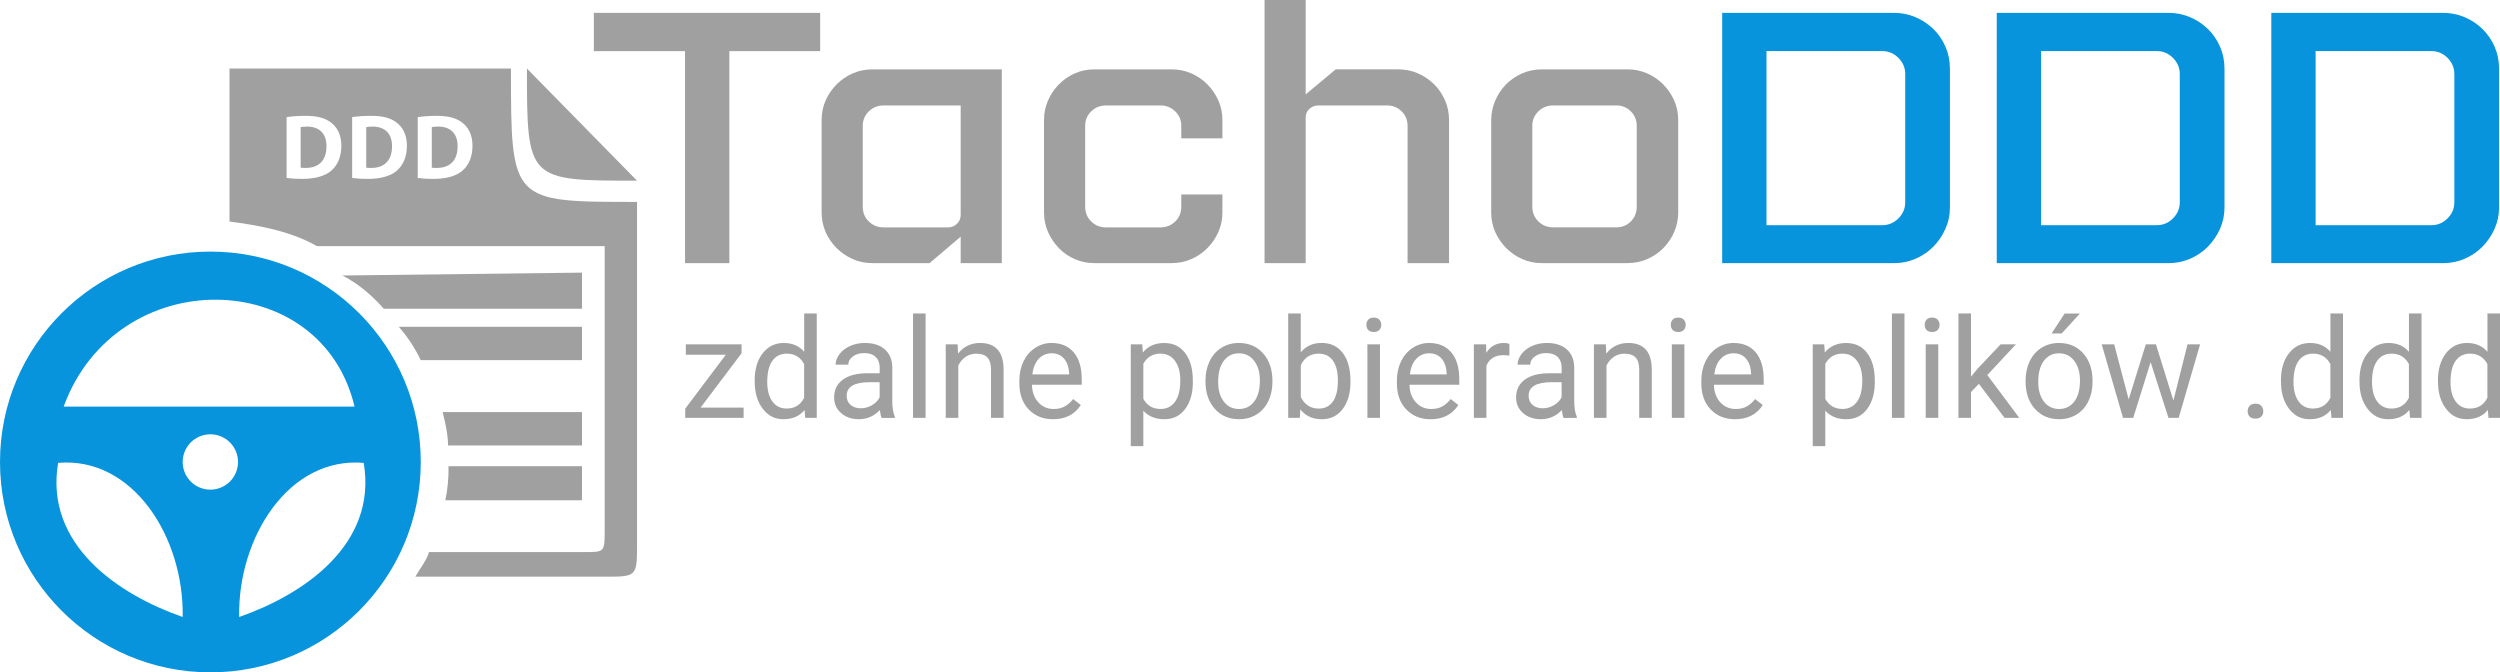 <?xml version="1.0" encoding="UTF-8"?><svg id="Layer_2" xmlns="http://www.w3.org/2000/svg" viewBox="0 0 915 246.08"><defs><style>.cls-1{fill:#a0a0a1;}.cls-2{fill:#0794dc;}</style></defs><g id="Layer_1-2"><g><path class="cls-1" d="M233.15,66.13c-40.15,0-40.29-.04-40.29-41.04l40.29,41.04Z"/><path class="cls-2" d="M77,92.08C34.47,92.08,0,126.56,0,169.08s34.47,77,77,77,77-34.47,77-77-34.47-77-77-77Zm52.77,56.74H23.3c19.25-52.68,94.22-51.67,106.47,0Zm-108.5,20.59c27.36-2.36,46.12,27.2,45.59,56.41-23.3-8.11-50.66-26.34-45.59-56.41Zm55.72,9.8c-5.6,0-10.13-4.54-10.13-10.13s4.54-10.13,10.13-10.13,10.13,4.54,10.13,10.13-4.54,10.13-10.13,10.13Zm10.54,46.61c-.53-29.21,18.24-58.76,45.59-56.41,5.07,30.06-22.29,48.3-45.59,56.41Z"/><path class="cls-1" d="M213.01,99.78v13.21h-72.59c-2.42-2.9-8.42-8.9-15.16-12.16l87.75-1.05Z"/><path class="cls-1" d="M213.01,119.6v12.22h-59.01c-2.35-4.87-5-8.73-8.05-12.22h67.06Z"/><path class="cls-1" d="M213.01,150.82v12.22h-49.01c0-4.95-2-12.22-2-12.22h51.01Z"/><path class="cls-1" d="M213,170.64v12.45h-50c.85-4.15,1.24-8.3,1.16-12.45h48.84Z"/><g><path class="cls-1" d="M160.36,46.33c-1.14,0-1.88,.1-2.32,.2v14.83c.44,.1,1.14,.1,1.78,.1,4.64,.03,7.67-2.52,7.67-7.94,.03-4.71-2.72-7.2-7.13-7.2Z"/><path class="cls-1" d="M112.36,46.33c-1.14,0-1.88,.1-2.32,.2v14.83c.44,.1,1.14,.1,1.78,.1,4.64,.03,7.67-2.52,7.67-7.94,.03-4.71-2.72-7.2-7.13-7.2Z"/><path class="cls-1" d="M187,25.08H84v56c8.39,1.14,21.43,2.95,32,9h105.31v104.66c0,7.34-.31,7.32-7.32,7.32h-57c-.68,2.73-3.09,5.76-4.99,9.01h69.31c11.69,0,11.85,0,11.85-11.85V73.9c-46.15,0-46.15,.18-46.15-48.82ZM121.17,62.54c-2.39,1.98-6.02,2.93-10.46,2.93-2.66,0-4.54-.17-5.82-.34v-22.26c1.88-.3,4.34-.47,6.93-.47,4.3,0,7.1,.77,9.28,2.42,2.35,1.75,3.83,4.54,3.83,8.54,0,4.34-1.58,7.33-3.77,9.18Zm24,0c-2.39,1.98-6.02,2.93-10.46,2.93-2.66,0-4.54-.17-5.82-.34v-22.26c1.88-.3,4.34-.47,6.93-.47,4.3,0,7.1,.77,9.28,2.42,2.35,1.75,3.83,4.54,3.83,8.54,0,4.34-1.58,7.33-3.77,9.18Zm24,0c-2.39,1.98-6.02,2.93-10.46,2.93-2.66,0-4.54-.17-5.82-.34v-22.26c1.88-.3,4.34-.47,6.93-.47,4.3,0,7.1,.77,9.28,2.42,2.35,1.75,3.83,4.54,3.83,8.54,0,4.34-1.58,7.33-3.77,9.18Z"/><path class="cls-1" d="M136.36,46.33c-1.14,0-1.88,.1-2.32,.2v14.83c.44,.1,1.14,.1,1.78,.1,4.64,.03,7.67-2.52,7.67-7.94,.03-4.71-2.72-7.2-7.13-7.2Z"/></g><path class="cls-1" d="M300.19,18.71h-33.24V96.3h-16.23V18.71h-33.37V4.71h82.83v14Z"/><path class="cls-1" d="M319.29,96.3c-2.62,0-5.04-.5-7.26-1.5-2.22-1-4.19-2.35-5.89-4.06s-3.03-3.66-3.99-5.89c-.96-2.22-1.44-4.6-1.44-7.13V43.97c0-2.62,.5-5.04,1.5-7.26,1-2.22,2.35-4.19,4.06-5.89s3.66-3.03,5.89-3.99c2.22-.96,4.6-1.44,7.13-1.44h47.37V96.3h-15.05v-9.68l-11.38,9.68h-20.94Zm27.74-13.08c1.22,0,2.29-.44,3.21-1.31,.92-.87,1.37-1.96,1.37-3.27V38.6h-28.26c-2.09,0-3.88,.72-5.36,2.16-1.48,1.44-2.22,3.21-2.22,5.3v29.57c0,2.18,.74,3.99,2.22,5.43,1.48,1.44,3.27,2.16,5.36,2.16h23.68Z"/><path class="cls-1" d="M400.55,96.3c-2.53,0-4.91-.48-7.13-1.44-2.22-.96-4.17-2.29-5.82-3.99-1.66-1.7-2.99-3.66-3.99-5.89-1-2.22-1.5-4.65-1.5-7.26V43.97c0-2.53,.48-4.91,1.44-7.13,.96-2.22,2.27-4.19,3.93-5.89,1.66-1.7,3.6-3.05,5.82-4.06,2.22-1,4.65-1.5,7.26-1.5h28.26c2.53,0,4.91,.48,7.13,1.44,2.22,.96,4.19,2.29,5.89,3.99s3.05,3.66,4.06,5.89c1,2.22,1.5,4.65,1.5,7.26v6.67h-15.05v-4.58c0-2.09-.74-3.86-2.22-5.3-1.48-1.44-3.27-2.16-5.36-2.16h-20.02c-2.09,0-3.88,.72-5.36,2.16-1.48,1.44-2.22,3.21-2.22,5.3v29.57c0,2.18,.74,3.99,2.22,5.43,1.48,1.44,3.27,2.16,5.36,2.16h20.02c2.09,0,3.88-.72,5.36-2.16,1.48-1.44,2.22-3.25,2.22-5.43v-4.45h15.05v6.54c0,2.62-.5,5.04-1.5,7.26-1,2.22-2.35,4.19-4.06,5.89s-3.66,3.03-5.89,3.99c-2.22,.96-4.6,1.44-7.13,1.44h-28.26Z"/><path class="cls-1" d="M477.88,96.3h-15.05V0h15.05V34.54l10.99-9.16h22.9c2.53,0,4.91,.48,7.13,1.44,2.22,.96,4.19,2.27,5.89,3.93,1.7,1.66,3.05,3.62,4.06,5.89,1,2.27,1.5,4.71,1.5,7.33v52.34h-15.18V46.06c0-2.09-.72-3.86-2.16-5.3s-3.21-2.16-5.3-2.16h-25.25c-1.22,0-2.29,.42-3.21,1.24-.92,.83-1.37,1.9-1.37,3.21v53.26Z"/><path class="cls-1" d="M595.64,25.38c2.53,0,4.91,.48,7.13,1.44,2.22,.96,4.19,2.29,5.89,3.99s3.05,3.66,4.06,5.89c1,2.22,1.5,4.65,1.5,7.26v33.76c0,2.53-.48,4.91-1.44,7.13-.96,2.22-2.27,4.19-3.93,5.89-1.66,1.7-3.62,3.05-5.89,4.06-2.27,1-4.71,1.5-7.33,1.5h-31.4c-2.44,0-4.78-.48-7-1.44-2.22-.96-4.19-2.29-5.89-3.99s-3.05-3.66-4.06-5.89c-1-2.22-1.5-4.65-1.5-7.26V43.97c0-2.44,.48-4.8,1.44-7.07,.96-2.27,2.27-4.25,3.93-5.95,1.66-1.7,3.62-3.05,5.89-4.06,2.27-1,4.67-1.5,7.2-1.5h31.4Zm3.4,20.67c0-2.09-.72-3.86-2.16-5.3s-3.21-2.16-5.3-2.16h-23.16c-2.09,0-3.88,.72-5.37,2.16-1.48,1.44-2.22,3.21-2.22,5.3v29.57c0,2.18,.74,3.99,2.22,5.43,1.48,1.44,3.27,2.16,5.37,2.16h23.16c2.09,0,3.86-.72,5.3-2.16,1.44-1.44,2.16-3.25,2.16-5.43v-29.57Z"/><path class="cls-2" d="M713.67,76.02c0,2.71-.55,5.28-1.63,7.72-1.09,2.44-2.55,4.6-4.38,6.48-1.83,1.88-3.99,3.36-6.48,4.45-2.49,1.09-5.12,1.64-7.92,1.64h-62.94V4.71h62.94c2.7,0,5.3,.52,7.79,1.57,2.49,1.05,4.67,2.49,6.54,4.32,1.88,1.83,3.36,3.99,4.45,6.48,1.09,2.49,1.63,5.17,1.63,8.05v50.9Zm-16.36-48.94c0-2.27-.83-4.23-2.49-5.89-1.66-1.66-3.62-2.49-5.89-2.49h-42.39v63.72h42.39c2.27,0,4.23-.83,5.89-2.49,1.66-1.66,2.49-3.62,2.49-5.89V27.09Z"/><path class="cls-2" d="M814.16,76.02c0,2.71-.55,5.28-1.63,7.72-1.09,2.44-2.55,4.6-4.38,6.48-1.83,1.88-3.99,3.36-6.48,4.45-2.49,1.09-5.12,1.64-7.92,1.64h-62.94V4.71h62.94c2.7,0,5.3,.52,7.79,1.57,2.49,1.05,4.67,2.49,6.54,4.32,1.88,1.83,3.36,3.99,4.45,6.48,1.09,2.49,1.63,5.17,1.63,8.05v50.9Zm-16.36-48.94c0-2.27-.83-4.23-2.49-5.89-1.66-1.66-3.62-2.49-5.89-2.49h-42.39v63.72h42.39c2.27,0,4.23-.83,5.89-2.49,1.66-1.66,2.49-3.62,2.49-5.89V27.09Z"/><path class="cls-2" d="M914.65,76.02c0,2.71-.55,5.28-1.63,7.72-1.09,2.44-2.55,4.6-4.38,6.48-1.83,1.88-3.99,3.36-6.48,4.45-2.49,1.09-5.12,1.64-7.92,1.64h-62.94V4.71h62.94c2.7,0,5.3,.52,7.79,1.57,2.49,1.05,4.67,2.49,6.54,4.32,1.88,1.83,3.36,3.99,4.45,6.48,1.09,2.49,1.63,5.17,1.63,8.05v50.9Zm-16.36-48.94c0-2.27-.83-4.23-2.49-5.89-1.66-1.66-3.62-2.49-5.89-2.49h-42.39v63.72h42.39c2.27,0,4.23-.83,5.89-2.49,1.66-1.66,2.49-3.62,2.49-5.89V27.09Z"/><g><path class="cls-1" d="M256.41,149.19h15.75v3.76h-21.37v-3.38l14.85-19.73h-14.63v-3.81h20.4v3.26l-15,19.9Z"/><path class="cls-1" d="M276.21,139.26c0-4.13,.98-7.45,2.94-9.96,1.96-2.51,4.52-3.77,7.69-3.77s5.65,1.08,7.49,3.23v-14.03h4.6v38.21h-4.23l-.22-2.89c-1.84,2.25-4.4,3.38-7.69,3.38s-5.66-1.28-7.62-3.83c-1.97-2.55-2.95-5.89-2.95-10v-.35Zm4.6,.52c0,3.05,.63,5.44,1.89,7.16s3,2.59,5.22,2.59c2.92,0,5.05-1.31,6.39-3.93v-12.36c-1.38-2.54-3.49-3.81-6.34-3.81-2.26,0-4.01,.87-5.27,2.61s-1.89,4.32-1.89,7.74Z"/><path class="cls-1" d="M322.68,152.94c-.27-.53-.48-1.48-.65-2.84-2.14,2.22-4.69,3.33-7.66,3.33-2.65,0-4.83-.75-6.53-2.25-1.7-1.5-2.55-3.4-2.55-5.71,0-2.8,1.07-4.98,3.2-6.53,2.13-1.55,5.13-2.33,8.99-2.33h4.48v-2.11c0-1.61-.48-2.89-1.44-3.84-.96-.95-2.38-1.43-4.25-1.43-1.64,0-3.02,.41-4.13,1.24-1.11,.83-1.67,1.83-1.67,3.01h-4.63c0-1.34,.48-2.64,1.43-3.89,.95-1.25,2.25-2.24,3.88-2.97,1.63-.73,3.43-1.09,5.39-1.09,3.1,0,5.53,.77,7.29,2.33s2.67,3.69,2.74,6.41v12.39c0,2.47,.32,4.44,.95,5.9v.4h-4.83Zm-7.64-3.51c1.44,0,2.81-.37,4.1-1.12,1.29-.75,2.23-1.72,2.81-2.91v-5.52h-3.61c-5.64,0-8.46,1.65-8.46,4.95,0,1.44,.48,2.57,1.44,3.38s2.2,1.22,3.71,1.22Z"/><path class="cls-1" d="M338.77,152.94h-4.6v-38.21h4.6v38.21Z"/><path class="cls-1" d="M350.49,126.03l.15,3.38c2.06-2.59,4.74-3.88,8.06-3.88,5.69,0,8.56,3.21,8.61,9.63v17.79h-4.6v-17.81c-.02-1.94-.46-3.38-1.33-4.3-.87-.93-2.23-1.39-4.07-1.39-1.49,0-2.8,.4-3.93,1.19-1.13,.8-2.01,1.84-2.64,3.13v19.18h-4.6v-26.92h4.35Z"/><path class="cls-1" d="M385.42,153.44c-3.65,0-6.62-1.2-8.91-3.59-2.29-2.4-3.43-5.6-3.43-9.61v-.85c0-2.67,.51-5.05,1.53-7.15,1.02-2.1,2.45-3.74,4.28-4.93,1.83-1.19,3.82-1.78,5.96-1.78,3.5,0,6.22,1.15,8.16,3.46s2.91,5.61,2.91,9.9v1.92h-18.23c.07,2.65,.84,4.8,2.33,6.43,1.48,1.63,3.37,2.45,5.66,2.45,1.63,0,3-.33,4.13-1,1.13-.66,2.11-1.54,2.96-2.64l2.81,2.19c-2.26,3.47-5.64,5.2-10.15,5.2Zm-.57-24.13c-1.86,0-3.42,.68-4.68,2.03-1.26,1.35-2.04,3.25-2.34,5.68h13.48v-.35c-.13-2.34-.76-4.15-1.89-5.44-1.13-1.29-2.65-1.93-4.58-1.93Z"/><path class="cls-1" d="M436.59,139.78c0,4.1-.94,7.4-2.81,9.9-1.87,2.5-4.41,3.76-7.61,3.76s-5.84-1.04-7.71-3.11v12.96h-4.6v-37.26h4.2l.22,2.99c1.87-2.32,4.48-3.48,7.81-3.48s5.79,1.22,7.67,3.66c1.88,2.44,2.82,5.83,2.82,10.17v.42Zm-4.6-.52c0-3.03-.65-5.43-1.94-7.19-1.29-1.76-3.07-2.64-5.32-2.64-2.79,0-4.88,1.24-6.27,3.71v12.86c1.38,2.45,3.48,3.68,6.32,3.68,2.21,0,3.96-.87,5.26-2.62,1.3-1.75,1.95-4.35,1.95-7.8Z"/><path class="cls-1" d="M441.21,139.24c0-2.64,.52-5.01,1.55-7.11,1.04-2.11,2.48-3.73,4.33-4.88,1.85-1.14,3.96-1.72,6.33-1.72,3.66,0,6.63,1.27,8.89,3.81s3.4,5.91,3.4,10.12v.32c0,2.62-.5,4.97-1.51,7.05-1,2.08-2.44,3.7-4.3,4.86-1.87,1.16-4.01,1.74-6.43,1.74-3.65,0-6.6-1.27-8.87-3.81-2.26-2.54-3.4-5.9-3.4-10.08v-.32Zm4.63,.55c0,2.98,.69,5.38,2.08,7.19,1.38,1.81,3.24,2.71,5.56,2.71s4.2-.92,5.57-2.75c1.38-1.83,2.07-4.4,2.07-7.7,0-2.95-.7-5.34-2.1-7.18-1.4-1.83-3.26-2.75-5.58-2.75s-4.1,.9-5.5,2.71-2.09,4.39-2.09,7.76Z"/><path class="cls-1" d="M494.27,139.78c0,4.11-.95,7.42-2.84,9.91-1.89,2.5-4.43,3.74-7.61,3.74-3.4,0-6.03-1.2-7.89-3.61l-.22,3.11h-4.23v-38.21h4.6v14.25c1.86-2.31,4.42-3.46,7.69-3.46s5.83,1.24,7.7,3.71c1.87,2.47,2.8,5.85,2.8,10.15v.4Zm-4.6-.52c0-3.14-.61-5.56-1.82-7.26-1.21-1.71-2.95-2.56-5.22-2.56-3.03,0-5.22,1.41-6.54,4.23v11.64c1.41,2.82,3.61,4.23,6.59,4.23,2.21,0,3.92-.85,5.15-2.56s1.84-4.28,1.84-7.71Z"/><path class="cls-1" d="M500.09,118.89c0-.75,.23-1.38,.68-1.89,.46-.51,1.13-.77,2.03-.77s1.58,.26,2.04,.77c.46,.51,.7,1.14,.7,1.89s-.23,1.37-.7,1.87c-.46,.5-1.14,.75-2.04,.75s-1.57-.25-2.03-.75c-.46-.5-.68-1.12-.68-1.87Zm4.98,34.05h-4.6v-26.92h4.6v26.92Z"/><path class="cls-1" d="M523.6,153.44c-3.65,0-6.62-1.2-8.91-3.59s-3.43-5.6-3.43-9.61v-.85c0-2.67,.51-5.05,1.53-7.15,1.02-2.1,2.45-3.74,4.28-4.93,1.83-1.19,3.82-1.78,5.96-1.78,3.5,0,6.22,1.15,8.16,3.46s2.91,5.61,2.91,9.9v1.92h-18.23c.07,2.65,.84,4.8,2.33,6.43s3.37,2.45,5.66,2.45c1.62,0,3-.33,4.13-1,1.13-.66,2.11-1.54,2.96-2.64l2.81,2.19c-2.25,3.47-5.64,5.2-10.15,5.2Zm-.57-24.13c-1.86,0-3.42,.68-4.68,2.03-1.26,1.35-2.04,3.25-2.34,5.68h13.48v-.35c-.13-2.34-.76-4.15-1.89-5.44-1.13-1.29-2.65-1.93-4.58-1.93Z"/><path class="cls-1" d="M552.43,130.16c-.7-.12-1.45-.17-2.26-.17-3.02,0-5.07,1.29-6.14,3.86v19.1h-4.6v-26.92h4.48l.07,3.11c1.51-2.4,3.65-3.61,6.42-3.61,.89,0,1.58,.12,2.04,.35v4.28Z"/><path class="cls-1" d="M572.28,152.94c-.27-.53-.48-1.48-.65-2.84-2.14,2.22-4.69,3.33-7.66,3.33-2.65,0-4.83-.75-6.53-2.25-1.7-1.5-2.55-3.4-2.55-5.71,0-2.8,1.07-4.98,3.2-6.53,2.13-1.55,5.13-2.33,8.99-2.33h4.48v-2.11c0-1.61-.48-2.89-1.44-3.84s-2.38-1.43-4.25-1.43c-1.64,0-3.02,.41-4.13,1.24-1.11,.83-1.67,1.83-1.67,3.01h-4.63c0-1.34,.48-2.64,1.43-3.89,.95-1.25,2.25-2.24,3.88-2.97s3.43-1.09,5.39-1.09c3.1,0,5.53,.77,7.29,2.33,1.76,1.55,2.67,3.69,2.74,6.41v12.39c0,2.47,.31,4.44,.95,5.9v.4h-4.83Zm-7.64-3.51c1.44,0,2.81-.37,4.1-1.12,1.29-.75,2.23-1.72,2.81-2.91v-5.52h-3.61c-5.64,0-8.46,1.65-8.46,4.95,0,1.44,.48,2.57,1.44,3.38s2.2,1.22,3.71,1.22Z"/><path class="cls-1" d="M587.73,126.03l.15,3.38c2.06-2.59,4.74-3.88,8.06-3.88,5.69,0,8.56,3.21,8.61,9.63v17.79h-4.6v-17.81c-.02-1.94-.46-3.38-1.33-4.3-.87-.93-2.23-1.39-4.07-1.39-1.49,0-2.8,.4-3.93,1.19-1.13,.8-2.01,1.84-2.64,3.13v19.18h-4.6v-26.92h4.35Z"/><path class="cls-1" d="M611.51,118.89c0-.75,.23-1.38,.68-1.89,.46-.51,1.13-.77,2.03-.77s1.58,.26,2.04,.77c.46,.51,.7,1.14,.7,1.89s-.23,1.37-.7,1.87c-.46,.5-1.14,.75-2.04,.75s-1.57-.25-2.03-.75c-.46-.5-.68-1.12-.68-1.87Zm4.98,34.05h-4.6v-26.92h4.6v26.92Z"/><path class="cls-1" d="M635.02,153.44c-3.65,0-6.62-1.2-8.91-3.59s-3.43-5.6-3.43-9.61v-.85c0-2.67,.51-5.05,1.53-7.15,1.02-2.1,2.45-3.74,4.28-4.93,1.83-1.19,3.82-1.78,5.96-1.78,3.5,0,6.22,1.15,8.16,3.46s2.91,5.61,2.91,9.9v1.92h-18.23c.07,2.65,.84,4.8,2.33,6.43s3.37,2.45,5.66,2.45c1.62,0,3-.33,4.13-1,1.13-.66,2.11-1.54,2.96-2.64l2.81,2.19c-2.25,3.47-5.64,5.2-10.15,5.2Zm-.57-24.13c-1.86,0-3.42,.68-4.68,2.03-1.26,1.35-2.04,3.25-2.34,5.68h13.48v-.35c-.13-2.34-.76-4.15-1.89-5.44-1.13-1.29-2.65-1.93-4.58-1.93Z"/><path class="cls-1" d="M686.19,139.78c0,4.1-.94,7.4-2.81,9.9-1.87,2.5-4.41,3.76-7.61,3.76s-5.84-1.04-7.71-3.11v12.96h-4.6v-37.26h4.2l.22,2.99c1.87-2.32,4.48-3.48,7.81-3.48s5.79,1.22,7.67,3.66,2.82,5.83,2.82,10.17v.42Zm-4.6-.52c0-3.03-.65-5.43-1.94-7.19-1.29-1.76-3.07-2.64-5.32-2.64-2.79,0-4.87,1.24-6.27,3.71v12.86c1.38,2.45,3.48,3.68,6.32,3.68,2.21,0,3.96-.87,5.26-2.62s1.95-4.35,1.95-7.8Z"/><path class="cls-1" d="M697.04,152.94h-4.6v-38.21h4.6v38.21Z"/><path class="cls-1" d="M704.43,118.89c0-.75,.23-1.38,.68-1.89,.46-.51,1.13-.77,2.03-.77s1.58,.26,2.04,.77c.46,.51,.7,1.14,.7,1.89s-.23,1.37-.7,1.87c-.46,.5-1.14,.75-2.04,.75s-1.57-.25-2.03-.75c-.46-.5-.68-1.12-.68-1.87Zm4.98,34.05h-4.6v-26.92h4.6v26.92Z"/><path class="cls-1" d="M724.28,140.48l-2.89,3.01v9.45h-4.6v-38.21h4.6v23.11l2.46-2.96,8.38-8.86h5.6l-10.47,11.24,11.69,15.67h-5.4l-9.38-12.46Z"/><path class="cls-1" d="M741.37,139.24c0-2.64,.52-5.01,1.55-7.11s2.48-3.73,4.33-4.88c1.85-1.14,3.96-1.72,6.33-1.72,3.67,0,6.63,1.27,8.89,3.81s3.4,5.91,3.4,10.12v.32c0,2.62-.5,4.97-1.51,7.05-1,2.08-2.44,3.7-4.3,4.86-1.87,1.16-4.01,1.74-6.43,1.74-3.65,0-6.6-1.27-8.87-3.81s-3.4-5.9-3.4-10.08v-.32Zm4.63,.55c0,2.98,.69,5.38,2.08,7.19s3.24,2.71,5.56,2.71,4.2-.92,5.57-2.75c1.38-1.83,2.06-4.4,2.06-7.7,0-2.95-.7-5.34-2.1-7.18-1.4-1.83-3.26-2.75-5.58-2.75s-4.1,.9-5.5,2.71c-1.39,1.81-2.09,4.39-2.09,7.76Zm9.68-25.05h5.57l-6.67,7.31h-3.71l4.8-7.31Z"/><path class="cls-1" d="M795.47,146.6l5.17-20.57h4.6l-7.84,26.92h-3.73l-6.54-20.4-6.37,20.4h-3.73l-7.81-26.92h4.58l5.3,20.15,6.27-20.15h3.71l6.39,20.57Z"/><path class="cls-1" d="M822.64,150.53c0-.8,.24-1.46,.71-1.99,.47-.53,1.18-.8,2.13-.8s1.66,.27,2.15,.8,.73,1.19,.73,1.99-.24,1.4-.73,1.92c-.49,.51-1.21,.77-2.15,.77s-1.65-.26-2.13-.77c-.47-.51-.71-1.15-.71-1.92Z"/><path class="cls-1" d="M834.82,139.26c0-4.13,.98-7.45,2.94-9.96s4.52-3.77,7.69-3.77,5.65,1.08,7.49,3.23v-14.03h4.6v38.21h-4.23l-.22-2.89c-1.84,2.25-4.4,3.38-7.69,3.38s-5.66-1.28-7.62-3.83c-1.97-2.55-2.95-5.89-2.95-10v-.35Zm4.6,.52c0,3.05,.63,5.44,1.89,7.16s3,2.59,5.22,2.59c2.92,0,5.05-1.31,6.39-3.93v-12.36c-1.38-2.54-3.49-3.81-6.34-3.81-2.26,0-4.01,.87-5.27,2.61s-1.89,4.32-1.89,7.74Z"/><path class="cls-1" d="M863.56,139.26c0-4.13,.98-7.45,2.94-9.96s4.52-3.77,7.69-3.77,5.65,1.08,7.49,3.23v-14.03h4.6v38.21h-4.23l-.22-2.89c-1.84,2.25-4.4,3.38-7.69,3.38s-5.66-1.28-7.62-3.83c-1.97-2.55-2.95-5.89-2.95-10v-.35Zm4.6,.52c0,3.05,.63,5.44,1.89,7.16s3,2.59,5.22,2.59c2.92,0,5.05-1.31,6.39-3.93v-12.36c-1.38-2.54-3.49-3.81-6.34-3.81-2.26,0-4.01,.87-5.27,2.61s-1.89,4.32-1.89,7.74Z"/><path class="cls-1" d="M892.29,139.26c0-4.13,.98-7.45,2.94-9.96s4.52-3.77,7.69-3.77,5.65,1.08,7.49,3.23v-14.03h4.6v38.21h-4.23l-.22-2.89c-1.84,2.25-4.4,3.38-7.69,3.38s-5.66-1.28-7.62-3.83c-1.97-2.55-2.95-5.89-2.95-10v-.35Zm4.6,.52c0,3.05,.63,5.44,1.89,7.16s3,2.59,5.22,2.59c2.92,0,5.05-1.31,6.39-3.93v-12.36c-1.38-2.54-3.49-3.81-6.34-3.81-2.26,0-4.01,.87-5.27,2.61s-1.89,4.32-1.89,7.74Z"/></g></g></g></svg>